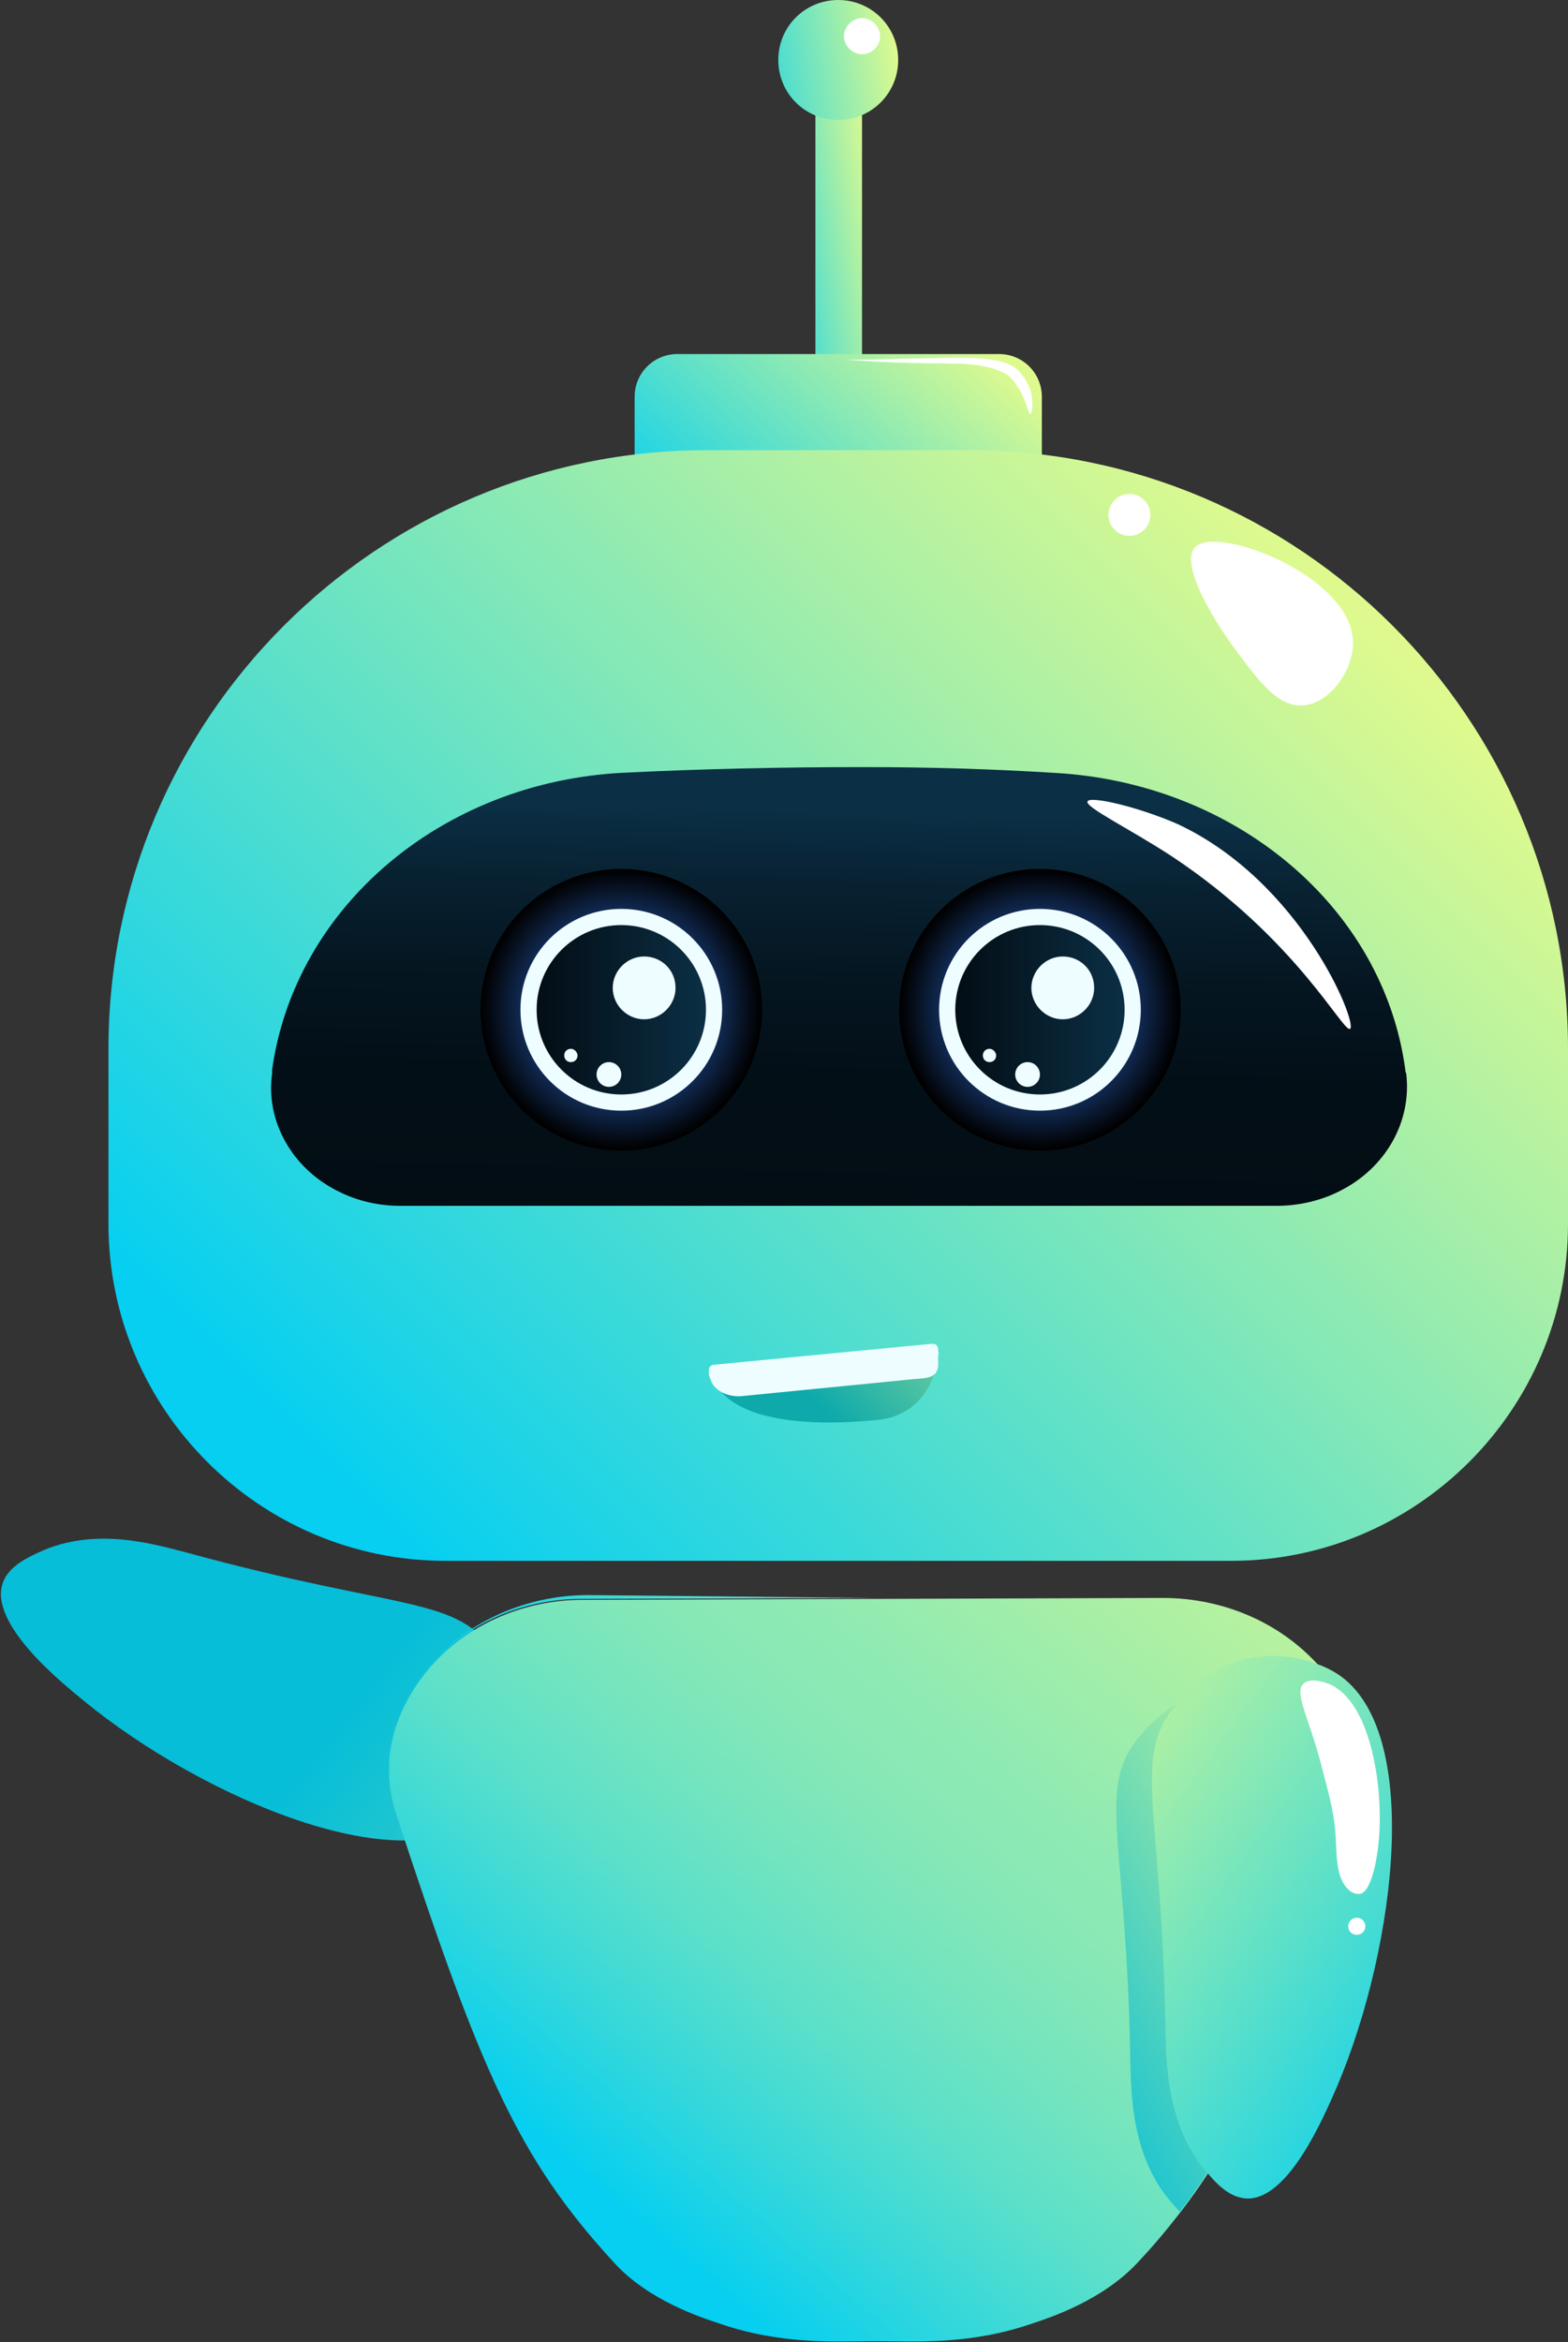 <?xml version="1.0" encoding="UTF-8"?> <!-- Generator: Adobe Illustrator 27.0.0, SVG Export Plug-In . SVG Version: 6.00 Build 0) --> <svg xmlns="http://www.w3.org/2000/svg" xmlns:xlink="http://www.w3.org/1999/xlink" id="Слой_1" x="0px" y="0px" viewBox="0 0 164.8 246.1" style="enable-background:new 0 0 164.8 246.1;" xml:space="preserve"><rect x="0" y="0" width="164.8" height="246.1" fill="#333333" stroke="none"/> <style type="text/css"> .st0{fill:url(#SVGID_1_);} .st1{fill:url(#SVGID_00000174579692566308457910000011496943632724328594_);} .st2{fill:url(#SVGID_00000099628580854353849630000004540846652292898458_);} .st3{fill:url(#SVGID_00000120559114475414444390000004662848182316062093_);} .st4{fill:url(#SVGID_00000127728420930250598930000016537194425123026865_);} .st5{fill:url(#SVGID_00000049940229457290342030000017565070304742282629_);} .st6{fill:#EEFDFF;} .st7{fill:url(#SVGID_00000095307402836552996030000010674440466139212697_);} .st8{fill:url(#SVGID_00000029739425069519511180000014335016964203568772_);} .st9{fill:url(#SVGID_00000066510598477296480530000014687424392313822341_);} .st10{fill:url(#SVGID_00000052795557209184537230000001669921103374266781_);} .st11{fill:#FFFFFF;} .st12{fill:url(#SVGID_00000158010338830165734610000003981158508457614225_);} .st13{fill:url(#SVGID_00000169532706777592295500000007532257864109100934_);} .st14{fill:url(#SVGID_00000101094331893013592100000012063006137103384499_);} .st15{fill:url(#SVGID_00000144300386384301451190000011018439142200026793_);} .st16{fill:url(#SVGID_00000173159379831974442270000001811446493088969129_);} </style> <g> <g id="_лой_5"> <g> <linearGradient id="SVGID_1_" gradientUnits="userSpaceOnUse" x1="-581.044" y1="366.056" x2="-502.154" y2="446.996" gradientTransform="matrix(0.112 0.994 0.994 -0.112 -266.302 795.903)"> <stop offset="4.000000e-02" style="stop-color:#06BED8"></stop> <stop offset="1" style="stop-color:#DEFA8E"></stop> </linearGradient> <path class="st0" d="M19.5,163.1c23,6.3,28.5,4.5,32.6,10.7c0.5,0.7,2.9,4.3,2.4,9c-0.4,3.7-2.5,6.6-3.7,7.8 c-7.9,7.6-29.6-1.7-42-11.9c-2.7-2.2-10-8.2-8.5-12.4c0.6-1.7,2.5-2.6,3.8-3.2C9.9,160.4,16,162.2,19.5,163.1L19.5,163.1z"></path> <linearGradient id="SVGID_00000141441374749852006300000009212742595353497252_" gradientUnits="userSpaceOnUse" x1="78.134" y1="219.941" x2="92.824" y2="222.081" gradientTransform="matrix(1 0 0 -1 0 245.89)"> <stop offset="4.000000e-02" style="stop-color:#06CFF1"></stop> <stop offset="1" style="stop-color:#DEFA8E"></stop> </linearGradient> <rect x="85.7" y="8.4" style="fill:url(#SVGID_00000141441374749852006300000009212742595353497252_);" width="4.9" height="32.2"></rect> <linearGradient id="SVGID_00000039109003583534624750000017727414181960864144_" gradientUnits="userSpaceOnUse" x1="74.387" y1="182.618" x2="100.467" y2="212.068" gradientTransform="matrix(1 0 0 -1 0 245.89)"> <stop offset="4.000000e-02" style="stop-color:#06CFF1"></stop> <stop offset="1" style="stop-color:#DEFA8E"></stop> </linearGradient> <path style="fill:url(#SVGID_00000039109003583534624750000017727414181960864144_);" d="M71.2,37.2H105c2.5,0,4.5,2,4.5,4.5 v12.1c0,2.5-2,4.5-4.5,4.5H71.2c-2.5,0-4.5-2-4.5-4.5V41.7C66.7,39.2,68.7,37.2,71.2,37.2z"></path> <linearGradient id="SVGID_00000121981481191987074640000013836007270673602441_" gradientUnits="userSpaceOnUse" x1="36.581" y1="80.653" x2="139.931" y2="184.003" gradientTransform="matrix(1 0 0 -1 0 245.89)"> <stop offset="4.000000e-02" style="stop-color:#06CFF1"></stop> <stop offset="1" style="stop-color:#DEFA8E"></stop> </linearGradient> <path style="fill:url(#SVGID_00000121981481191987074640000013836007270673602441_);" d="M74.3,47.3h27.6 c34.7,0,62.9,28.2,62.9,62.9v18.4c0,19.5-15.9,35.4-35.4,35.4H46.8c-19.5,0-35.4-15.9-35.4-35.4v-18.4 C11.4,75.5,39.6,47.3,74.3,47.3L74.3,47.3z"></path> <linearGradient id="SVGID_00000069365234639275574000000004748562724974732429_" gradientUnits="userSpaceOnUse" x1="87.853" y1="119.28" x2="88.773" y2="160.62" gradientTransform="matrix(1 0 0 -1 0 245.89)"> <stop offset="0" style="stop-color:#030D14"></stop> <stop offset="0.331" style="stop-color:#030F17"></stop> <stop offset="0.585" style="stop-color:#051621"></stop> <stop offset="0.812" style="stop-color:#082131"></stop> <stop offset="1" style="stop-color:#0B2F45"></stop> </linearGradient> <path style="fill:url(#SVGID_00000069365234639275574000000004748562724974732429_);" d="M140.7,125.2L140.7,125.2 c-2,1-4.3,1.5-6.5,1.5H42.1c-2.3,0-4.5-0.5-6.5-1.5l0,0c-4.9-2.4-7.7-7.4-7-12.4l0-0.4c2.4-17.1,17.8-30.2,36.8-31.2 c8-0.4,16.5-0.6,25.3-0.6c6.9,0,13.6,0.2,20,0.6c19.1,1,34.7,14.1,37,31.2c0,0.1,0,0.2,0.1,0.4 C148.4,117.9,145.6,122.8,140.7,125.2L140.7,125.2z"></path> <g> <radialGradient id="SVGID_00000067926197375114040250000008995080438359911302_" cx="65.298" cy="139.81" r="14.656" gradientTransform="matrix(1 0 0 -1 0 245.89)" gradientUnits="userSpaceOnUse"> <stop offset="0.13" style="stop-color:#3280FC"></stop> <stop offset="1" style="stop-color:#000000"></stop> </radialGradient> <circle style="fill:url(#SVGID_00000067926197375114040250000008995080438359911302_);" cx="65.3" cy="106.1" r="14.8"></circle> <circle class="st6" cx="65.3" cy="106.1" r="10.6"></circle> <linearGradient id="SVGID_00000066492421980778446570000002921019706996023474_" gradientUnits="userSpaceOnUse" x1="56.375" y1="139.81" x2="74.222" y2="139.81" gradientTransform="matrix(1 0 0 -1 0 245.89)"> <stop offset="0" style="stop-color:#030D14"></stop> <stop offset="1" style="stop-color:#0B2F45"></stop> </linearGradient> <circle style="fill:url(#SVGID_00000066492421980778446570000002921019706996023474_);" cx="65.3" cy="106.1" r="8.9"></circle> <path class="st6" d="M71,103.8c0,1.8-1.5,3.3-3.3,3.3c-1.8,0-3.3-1.5-3.3-3.3c0-1.8,1.5-3.3,3.3-3.3 C69.5,100.5,71,101.9,71,103.8z"></path> <circle class="st6" cx="64" cy="112.9" r="1.3"></circle> <path class="st6" d="M60.7,110.9c0,0.4-0.3,0.7-0.7,0.7s-0.7-0.3-0.7-0.7s0.3-0.7,0.7-0.7S60.7,110.6,60.7,110.9z"></path> </g> <g> <radialGradient id="SVGID_00000008833058699234179930000012746513036707812516_" cx="109.3" cy="139.81" r="14.656" gradientTransform="matrix(1 0 0 -1 0 245.89)" gradientUnits="userSpaceOnUse"> <stop offset="0.13" style="stop-color:#3280FC"></stop> <stop offset="1" style="stop-color:#000000"></stop> </radialGradient> <circle style="fill:url(#SVGID_00000008833058699234179930000012746513036707812516_);" cx="109.3" cy="106.1" r="14.8"></circle> <circle class="st6" cx="109.3" cy="106.1" r="10.6"></circle> <linearGradient id="SVGID_00000124855978001960209270000010432905423937117859_" gradientUnits="userSpaceOnUse" x1="100.377" y1="139.81" x2="118.224" y2="139.81" gradientTransform="matrix(1 0 0 -1 0 245.89)"> <stop offset="0" style="stop-color:#030D14"></stop> <stop offset="1" style="stop-color:#0B2F45"></stop> </linearGradient> <circle style="fill:url(#SVGID_00000124855978001960209270000010432905423937117859_);" cx="109.3" cy="106.1" r="8.9"></circle> <path class="st6" d="M115,103.8c0,1.8-1.5,3.3-3.3,3.3c-1.8,0-3.3-1.5-3.3-3.3c0-1.8,1.5-3.3,3.3-3.3 C113.5,100.5,115,101.9,115,103.8z"></path> <circle class="st6" cx="108" cy="112.9" r="1.3"></circle> <path class="st6" d="M104.7,110.9c0,0.4-0.3,0.7-0.7,0.7s-0.7-0.3-0.7-0.7s0.3-0.7,0.7-0.7S104.7,110.6,104.7,110.9z"></path> </g> <linearGradient id="SVGID_00000168832664833509245400000005940633660553007285_" gradientUnits="userSpaceOnUse" x1="74.904" y1="237.688" x2="94.355" y2="240.518" gradientTransform="matrix(1 0 0 -1 0 245.89)"> <stop offset="4.000000e-02" style="stop-color:#06CFF1"></stop> <stop offset="1" style="stop-color:#DEFA8E"></stop> </linearGradient> <path style="fill:url(#SVGID_00000168832664833509245400000005940633660553007285_);" d="M94.4,6.3c0,3.5-2.8,6.3-6.3,6.3 s-6.3-2.8-6.3-6.3S84.6,0,88.1,0S94.4,2.8,94.4,6.3z"></path> <path class="st11" d="M92.5,3.8c0,1.1-0.9,1.9-1.9,1.9s-1.9-0.9-1.9-1.9s0.9-1.9,1.9-1.9S92.5,2.8,92.5,3.8z"></path> <path class="st11" d="M142.2,67.4c0.1,2.9-2.3,6.4-5.1,6.7c-2.6,0.3-4.6-2.3-6.7-5.1c-2.1-2.7-6.6-9.5-4.8-11.5 C127.9,55.1,142,60.5,142.2,67.4L142.2,67.4z"></path> <circle class="st11" cx="118.7" cy="54.1" r="2.2"></circle> <path class="st11" d="M141.9,108.1c-0.7,0.5-5.6-9.4-18.7-18.1c-4.6-3-9.2-5.2-8.9-5.8c0.3-0.6,5.4,0.6,9.5,2.4 C136.8,92.7,142.7,107.5,141.9,108.1L141.9,108.1z"></path> <path class="st11" d="M108.3,43.5c-0.2,0-0.3-0.9-1-2.3c0,0-0.4-0.7-0.8-1.2c-1.3-1.8-5.8-1.8-6.1-1.8C93.5,38.2,89,37.8,89,37.8 s3.3,0,5.6-0.1c6.7-0.1,10.7-0.5,12.5,1.3c0.7,0.8,1.1,1.7,1.1,1.7C108.7,42.1,108.5,43.4,108.3,43.5L108.3,43.5z"></path> <linearGradient id="SVGID_00000165234101033512553990000013354449689741272240_" gradientUnits="userSpaceOnUse" x1="83.374" y1="97.731" x2="105.826" y2="120.174" gradientTransform="matrix(1 0 0 -1 0 245.89)"> <stop offset="7.000000e-02" style="stop-color:#0DA9AB"></stop> <stop offset="1" style="stop-color:#DEFA8E"></stop> </linearGradient> <path style="fill:url(#SVGID_00000165234101033512553990000013354449689741272240_);" d="M92.2,149.2c-6,0.6-15.6,0.6-17.4-4.7 c0.5,1.1,1.4,1.7,2.6,1.6l18.8-1.7c1.4-0.1,2.2-0.5,2.3-1.9C98.6,142.5,98.2,148.6,92.2,149.2z"></path> <path class="st6" d="M98.6,143.5c-0.1,1.3-1.2,1.3-2.5,1.4l-18.2,1.8c-1.3,0.1-2.8-0.5-3.2-1.7c-0.2-0.6-0.2-0.3-0.2-0.9 c0-0.2,0-0.3,0.1-0.5c0.1-0.1,0.3-0.2,0.4-0.2l22.9-2.2c0.2,0,0.3,0,0.5,0.1c0.1,0.1,0.2,0.3,0.2,0.4c0,0.6,0.1,0.2,0,0.8 L98.6,143.5z"></path> <linearGradient id="SVGID_00000003093460317144757070000007104088539305065097_" gradientUnits="userSpaceOnUse" x1="59.257" y1="12.418" x2="138.536" y2="104.998" gradientTransform="matrix(1 0 0 -1 0 245.89)"> <stop offset="4.000000e-02" style="stop-color:#06CFF1"></stop> <stop offset="4.000000e-02" style="stop-color:#06CFF0"></stop> <stop offset="0.16" style="stop-color:#36D8DA"></stop> <stop offset="0.27" style="stop-color:#5CE0C9"></stop> <stop offset="0.38" style="stop-color:#77E5BD"></stop> <stop offset="0.47" style="stop-color:#88E8B5"></stop> <stop offset="0.54" style="stop-color:#8EEAB3"></stop> <stop offset="0.8" style="stop-color:#B9F29E"></stop> <stop offset="1" style="stop-color:#DEFA8E"></stop> </linearGradient> <path style="fill:url(#SVGID_00000003093460317144757070000007104088539305065097_);" d="M143.1,185.9c0,0.2,0,0.4,0,0.6 c-0.1,1.9-0.5,3.4-0.7,4c-6.3,19.3-10.1,29.5-15.4,37.8c-0.9,1.4-1.9,2.8-2.9,4.1c-1.4,1.8-2.8,3.5-4.5,5.3 c-3.7,4-9.2,5.8-11,6.4c-6.6,2.3-12.3,1.9-16.2,1.9h-0.7c-3.9,0-9.6,0.4-16.2-1.9c-1.8-0.6-7.4-2.4-11-6.4 c-10.1-11-14-20.1-22.9-47.2c-0.2-0.6-0.6-2-0.7-3.8c0-0.5,0-1.1,0-1.6c0.2-3.2,1.5-6.4,3.8-9.3c4-5,10.2-7.7,16.5-7.7L92,168 l30.2-0.1c6.5,0,12.8,2.7,17,7.8c2,2.4,3.3,5.1,3.8,7.8c0.1,0.4,0.1,0.8,0.2,1.2C143.1,185,143.1,185.4,143.1,185.9L143.1,185.9z "></path> <linearGradient id="SVGID_00000042005277274244531960000016416284162523226265_" gradientUnits="userSpaceOnUse" x1="55.023" y1="58.581" x2="102.703" y2="114.251" gradientTransform="matrix(1 0 0 -1 0 245.89)"> <stop offset="4.000000e-02" style="stop-color:#06CFF1"></stop> <stop offset="1" style="stop-color:#DEFA8E"></stop> </linearGradient> <path style="fill:url(#SVGID_00000042005277274244531960000016416284162523226265_);" d="M91.9,167.9l-30.8,0.1 c-6.4,0-12.6,2.8-16.5,7.7c-2.3,2.9-3.7,6.1-3.8,9.3c0.2-3.3,1.5-6.6,4-9.6c4.1-5,10.5-7.8,17-7.8L91.9,167.9z"></path> <linearGradient id="SVGID_00000143612460520313327690000002788261607500483202_" gradientUnits="userSpaceOnUse" x1="-668.061" y1="76.091" x2="-602.841" y2="110.071" gradientTransform="matrix(-0.989 -0.151 0.151 -0.989 -514.434 194.275)"> <stop offset="4.000000e-02" style="stop-color:#06CFF1"></stop> <stop offset="7.000000e-02" style="stop-color:#0FD0EC"></stop> <stop offset="0.42" style="stop-color:#66E2C4"></stop> <stop offset="0.69" style="stop-color:#A7EFA7"></stop> <stop offset="0.9" style="stop-color:#CEF694"></stop> <stop offset="1" style="stop-color:#DEFA8E"></stop> </linearGradient> <path style="fill:url(#SVGID_00000143612460520313327690000002788261607500483202_);" d="M122.5,213.3 c-0.4-23.9-3.7-28.6,1.1-34.3c0.6-0.6,3.3-4,7.9-4.8c3.7-0.7,7,0.5,8.6,1.4c9.6,5.4,6.7,28.9,0.4,43.7 c-1.4,3.2-5.1,11.9-9.5,11.7c-1.8-0.1-3.2-1.6-4.1-2.7C122.6,223.2,122.6,216.9,122.5,213.3z"></path> <linearGradient id="SVGID_00000085216767198165460910000008329743894803430582_" gradientUnits="userSpaceOnUse" x1="105.154" y1="30.46" x2="147.224" y2="52.38" gradientTransform="matrix(1 0 0 -1 0 245.89)"> <stop offset="4.000000e-02" style="stop-color:#06BED8"></stop> <stop offset="1" style="stop-color:#DEFA8E"></stop> </linearGradient> <path style="fill:url(#SVGID_00000085216767198165460910000008329743894803430582_);" d="M126.9,228.3c-0.9,1.4-1.9,2.8-2.9,4.1 c-0.3-0.3-0.6-0.7-0.9-1c-4.2-4.9-4.2-11.3-4.3-14.9c-0.4-23.9-3.7-28.6,1.1-34.2c0.3-0.4,1.6-1.9,3.7-3.2 c-4.7,5.7-1.5,10.4-1.1,34.2C122.6,216.9,122.6,223.3,126.9,228.3C126.9,228.2,126.9,228.2,126.9,228.3L126.9,228.3z"></path> <path class="st11" d="M140.4,193.4c-0.1-2.6-0.6-4.4-1.6-8.2c-1.3-4.9-2.8-7.3-1.8-8.3c0.7-0.6,2-0.2,2.3-0.1 c4.5,1.4,5.9,9.9,5.7,15.2c-0.1,3.2-0.9,6.9-2.1,7c-0.2,0-0.6,0-1-0.3C140.5,197.6,140.5,195.4,140.4,193.4L140.4,193.4z"></path> <path class="st11" d="M143.5,202.4c0,0.5-0.4,0.9-0.9,0.9s-0.9-0.4-0.9-0.9s0.4-0.9,0.9-0.9S143.5,201.9,143.5,202.4z"></path> </g> </g> </g> </svg> 